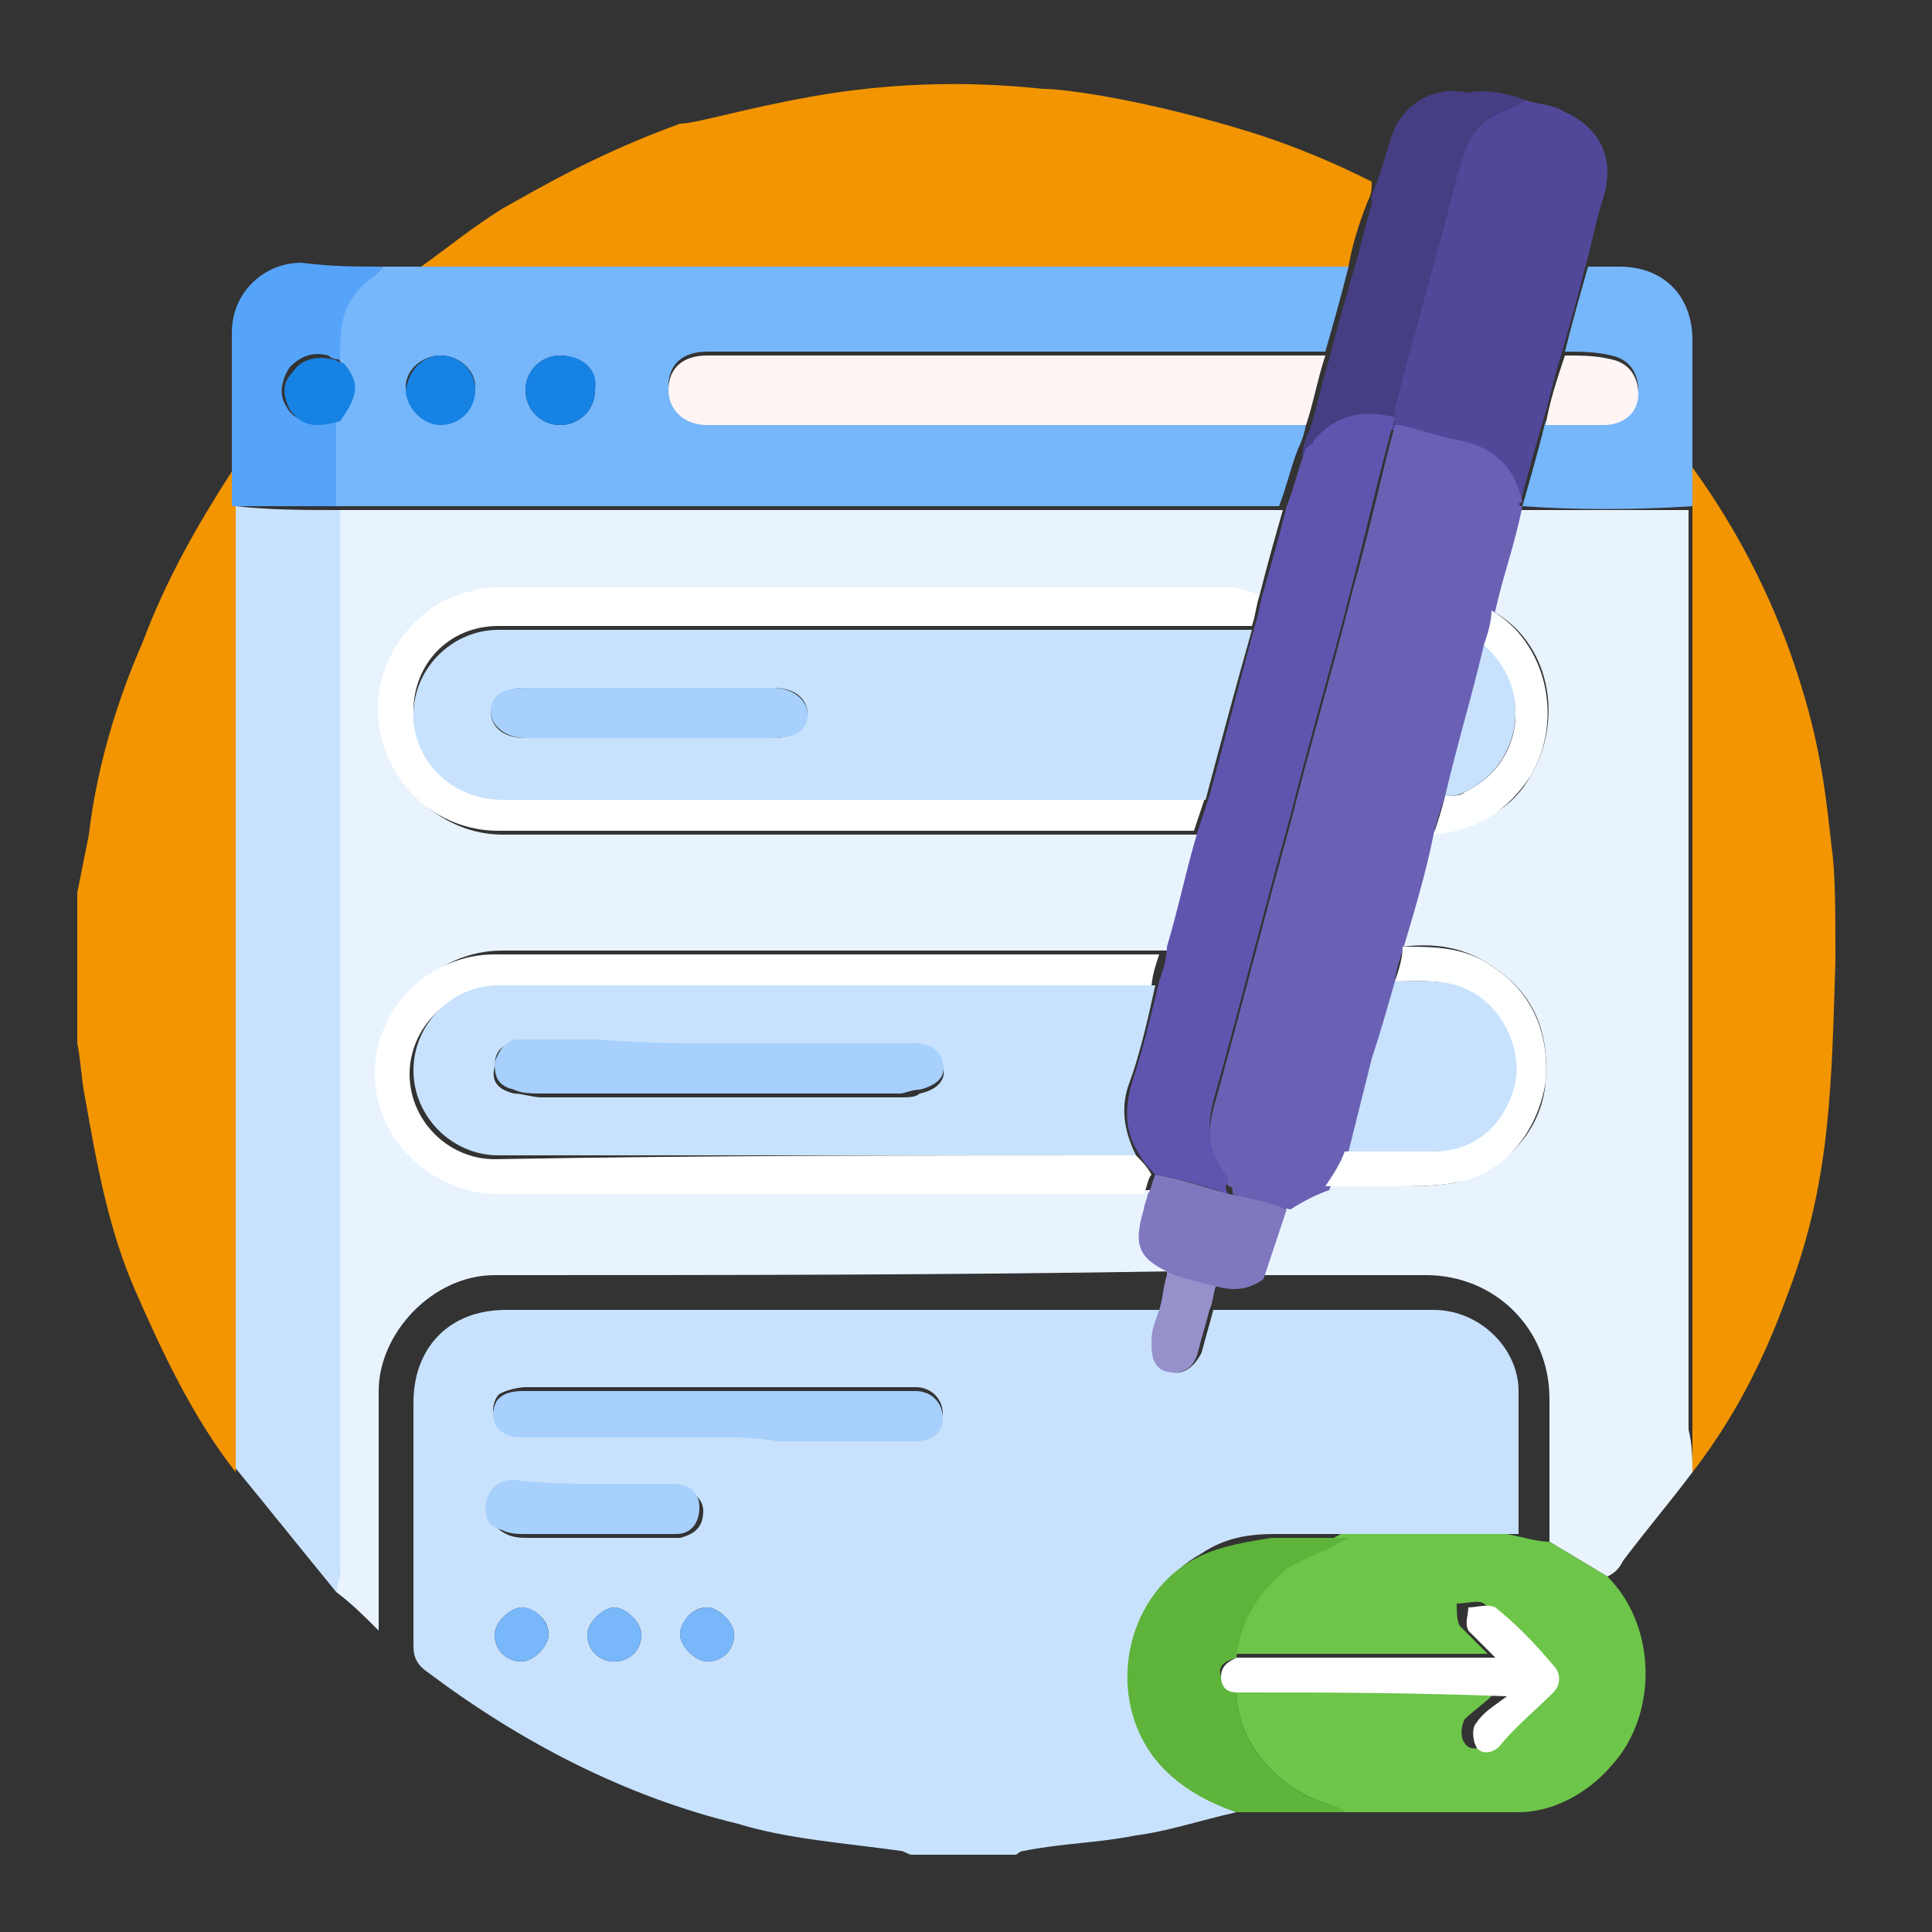 <?xml version="1.0" encoding="UTF-8"?> <svg xmlns="http://www.w3.org/2000/svg" xmlns:xlink="http://www.w3.org/1999/xlink" version="1.1" id="Capa_1" x="0px" y="0px" viewBox="0 0 50 50" style="enable-background:new 0 0 50 50;" xml:space="preserve"><rect x="0" y="0" width="50" height="50" fill="#333333" stroke="none"/> <style type="text/css"> .st0{fill:#C8E2FD;} .st1{fill:#F29501;} .st2{fill:#E9F3FE;} .st3{fill:#76B6FA;} .st4{fill:#F29500;} .st5{fill:#6DC54A;} .st6{fill:#51489A;} .st7{fill:#463E83;} .st8{fill:#5EB33B;} .st9{fill:#55A4F9;} .st10{fill:#A7D0FC;} .st11{fill:#A8D0FC;} .st12{fill:#9690CB;} .st13{fill:#78B7FA;} .st14{fill:#6A61B4;} .st15{fill:#FEFFFF;} .st16{fill:#8078BF;} .st17{fill:#5F55AF;} .st18{fill:#FFF5F5;} .st19{fill:#1682E3;} .st20{fill:#FEFFFE;} .st21{fill:#FFFFFF;} </style> <path class="st0" d="M32,46.9c-0.9,0.2-1.8,0.5-2.6,0.6c-1,0.2-1.9,0.2-2.9,0.4c-0.1,0-0.2,0.1-0.2,0.1c-0.9,0-1.8,0-2.7,0 c-0.1,0-0.2-0.1-0.3-0.1c-1.4-0.2-2.9-0.3-4.2-0.7c-2.9-0.7-5.6-2.1-8-3.9c-0.3-0.2-0.4-0.4-0.4-0.7c0-2.1,0-4.2,0-6.3 c0-1.4,0.9-2.4,2.4-2.4c5.5,0,11,0,16.5,0c0.2,0,0.4,0,0.5,0c-0.1,0.3-0.1,0.5-0.2,0.8c-0.1,0.3,0,0.7,0.4,0.8 c0.3,0.1,0.6-0.1,0.8-0.5c0.1-0.4,0.2-0.7,0.3-1.1c1.9,0,3.8,0,5.7,0c1.2,0,2.2,1,2.2,2.1c0,1.2,0,2.5,0,3.7c-1.4,0-2.9,0-4.3,0 c-0.7,0-1.3,0-2,0c-0.7,0-1.3,0.1-1.9,0.5c-1.8,1-2.4,3.5-1.2,5.1C30.4,46.2,31.2,46.6,32,46.9z M18.6,37.2c0.5,0,1,0,1.5,0 c1.2,0,2.4,0,3.6,0c0.4,0,0.7-0.3,0.7-0.6c0-0.4-0.3-0.7-0.7-0.7c-0.1,0-0.3,0-0.5,0c-3.2,0-6.4,0-9.6,0c-0.2,0-0.6,0.1-0.7,0.2 c-0.1,0.1-0.2,0.4-0.1,0.6c0.1,0.3,0.4,0.4,0.7,0.4C15.2,37.2,16.9,37.2,18.6,37.2z M15.4,38.4c-0.7,0-1.3,0-2,0 c-0.4,0-0.6,0.2-0.7,0.5c-0.1,0.3,0,0.6,0.4,0.8c0.2,0.1,0.4,0.1,0.6,0.1c1.1,0,2.2,0,3.4,0c0.2,0,0.3,0,0.5,0 c0.4-0.1,0.6-0.3,0.6-0.7c0-0.3-0.3-0.6-0.7-0.6C16.8,38.4,16.1,38.4,15.4,38.4z M16.6,42.3c0-0.3-0.4-0.7-0.7-0.7 c-0.3,0-0.7,0.4-0.7,0.7c0,0.4,0.3,0.7,0.7,0.7C16.3,43,16.6,42.7,16.6,42.3z M13.5,43c0.3,0,0.7-0.4,0.7-0.7c0-0.4-0.4-0.7-0.7-0.7 c-0.3,0-0.7,0.4-0.7,0.7C12.8,42.7,13.1,43,13.5,43z M18.3,43c0.4,0,0.7-0.3,0.7-0.7c0-0.3-0.4-0.7-0.7-0.7c-0.4,0-0.7,0.4-0.7,0.7 C17.6,42.6,18,43,18.3,43z"></path> <path class="st1" d="M6.1,38.1C5,36.7,4.2,35,3.5,33.4c-0.7-1.6-1-3.3-1.3-5c-0.1-0.5-0.1-0.9-0.2-1.4c0-1.3,0-2.6,0-3.9 c0.1-0.5,0.2-1,0.3-1.5c0.2-1.7,0.7-3.4,1.4-5c0.6-1.6,1.4-3,2.3-4.4C6,12.1,6.1,12,6.1,12c0,0.4,0,0.8,0,1.2c0,0.2,0,0.4,0,0.5 c0,7.9,0,15.9,0,23.8C6.1,37.7,6.1,37.9,6.1,38.1z"></path> <path class="st2" d="M43.8,38.1c-0.6,0.8-1.2,1.5-1.8,2.3c-0.1,0.2-0.2,0.3-0.4,0.4c-0.5-0.3-1-0.6-1.5-0.9c0-1.2,0-2.5,0-3.7 c0-1.8-1.4-3.2-3.2-3.2c-1.4,0-2.8,0-4.2,0c0.2-0.6,0.4-1.2,0.6-1.8c0.3-0.1,0.7-0.3,1-0.5c0.6,0,1.2,0,1.8,0c0.5,0,1.1,0,1.6-0.1 c1.2-0.3,2.2-1.3,2.3-2.6c0.1-1.3-0.3-2.3-1.4-3c-0.7-0.5-1.5-0.6-2.3-0.5c0.2-1,0.5-2,0.8-3c1.1-0.1,2-0.5,2.5-1.4 c0.9-1.5,0.5-3.5-1-4.3c0.2-0.9,0.5-1.7,0.7-2.6c1.5,0,2.9,0,4.4,0c0,0.2,0,0.4,0,0.5c0,7.8,0,15.6,0,23.3 C43.8,37.4,43.8,37.8,43.8,38.1z"></path> <path class="st3" d="M9.9,6.9c0.3,0,0.7,0,1,0c0.2,0,0.4,0,0.5,0c7.8,0,15.6,0,23.5,0c-0.2,0.8-0.4,1.5-0.6,2.2c-5.3,0-10.7,0-16,0 c-0.6,0-1,0.3-1,0.9s0.4,0.9,1,0.9c5.2,0,10.4,0,15.5,0c0,0.2-0.1,0.5-0.2,0.7c-0.2,0.5-0.3,1-0.5,1.5c-5.3,0-10.7,0-16,0 c-2.8,0-5.6,0-8.4,0c0-0.8,0-1.6,0-2.3c0.5-0.7,0.5-0.9,0-1.6c0-0.6,0-1.2,0.4-1.7C9.4,7.3,9.7,7.2,9.9,6.9z M15.4,10.1 c0-0.5-0.4-0.9-0.9-0.9c-0.5,0-0.9,0.4-0.9,0.9c0,0.5,0.4,0.9,0.9,0.9C15,11,15.4,10.6,15.4,10.1z M11.4,9.2c-0.5,0-0.9,0.4-0.9,0.8 c0,0.5,0.4,0.9,0.9,0.9c0.5,0,0.9-0.4,0.9-0.9C12.3,9.6,11.9,9.2,11.4,9.2z"></path> <path class="st4" d="M34.9,6.9c-7.8,0-15.6,0-23.5,0c-0.2,0-0.4,0-0.5,0c0.7-0.5,1.3-1,2.1-1.5c0.9-0.5,2.4-1.4,4.6-2.2 C18,3.2,19.3,2.8,21,2.5c2.8-0.5,5-0.3,6-0.2c0.6,0,2.7,0.3,5.3,1.1c1.3,0.4,2.4,0.9,3.2,1.3c0,0.2,0,0.3-0.1,0.5 C35.2,5.7,35,6.3,34.9,6.9z"></path> <path class="st4" d="M43.8,38.1c0-0.3,0-0.7,0-1c0-7.8,0-15.6,0-23.3c0-0.2,0-0.4,0-0.5c0-0.4,0-0.8,0-1.2c1.6,2.2,2.4,4.3,2.8,5.6 c0.6,1.9,0.7,3.4,0.8,4.2c0.1,0.7,0.1,1.6,0.1,3c-0.1,3-0.1,5.6-1.2,8.5C45.9,34.5,45.2,36.3,43.8,38.1z"></path> <path class="st5" d="M40.1,39.9c0.5,0.3,1,0.6,1.5,0.9c1.3,1.3,1.3,3.6,0.1,4.9c-0.6,0.7-1.5,1.2-2.4,1.2c-1.5,0-3,0-4.5,0 c-0.1-0.1-0.3-0.1-0.4-0.2C33,46.3,32,45,32,43.8c2.2,0,4.4,0,6.7,0c-0.3,0.3-0.6,0.5-0.8,0.7c-0.1,0.2-0.1,0.5,0,0.6 c0.1,0.2,0.4,0.2,0.6,0c0.5-0.5,0.9-1,1.4-1.4c0.2-0.2,0.2-0.5,0-0.7c-0.5-0.5-0.9-1-1.5-1.5c-0.1-0.1-0.5,0-0.7,0 c0,0.2,0,0.5,0.1,0.6c0.2,0.2,0.4,0.4,0.7,0.7c-2.3,0-4.5,0-6.7,0c0-1,0.5-1.7,1.3-2.3c0.5-0.4,1.1-0.5,1.6-0.8c1.4,0,2.9,0,4.3,0 C39.5,39.8,39.8,39.9,40.1,39.9z"></path> <path class="st6" d="M39.5,2.6c0.3,0.1,0.7,0.1,1,0.3c0.9,0.4,1.3,1.2,1,2.2c-0.2,0.6-0.3,1.2-0.5,1.9c-0.2,0.8-0.4,1.5-0.6,2.2 c-0.2,0.6-0.3,1.2-0.5,1.8c-0.2,0.7-0.4,1.4-0.6,2.2c0,0-0.1-0.1-0.2-0.1c-0.1-0.9-0.7-1.4-1.6-1.6c-0.5-0.1-1-0.3-1.6-0.4 c0-0.1,0-0.3,0-0.4c0.5-2,1.1-4,1.6-6C37.9,4,38,3.4,38.5,3.1C38.8,2.9,39.1,2.7,39.5,2.6z"></path> <path class="st7" d="M39.5,2.6c-0.3,0.2-0.7,0.3-1,0.5C38,3.4,37.9,4,37.7,4.6c-0.5,2-1.1,4-1.6,6c0,0.1,0,0.3,0,0.4 c0,0-0.1,0-0.1,0c-0.8-0.2-1.5-0.2-2.1,0.6c0,0.1-0.1,0.1-0.2,0.2c0-0.2,0.1-0.5,0.2-0.7c0.2-0.6,0.3-1.2,0.5-1.8 c0.2-0.8,0.4-1.5,0.6-2.2c0.2-0.6,0.3-1.2,0.5-1.8c0-0.2,0-0.3,0.1-0.5c0.2-0.5,0.3-1,0.5-1.5c0.3-0.6,1-1.1,1.9-0.9 C38.4,2.3,39,2.4,39.5,2.6z"></path> <path class="st8" d="M32,43.8c0,1.2,1,2.5,2.4,2.9c0.1,0,0.3,0.1,0.4,0.2c-0.9,0-1.8,0-2.8,0c-0.9-0.3-1.7-0.8-2.2-1.5 c-1.2-1.7-0.6-4.2,1.2-5.1c0.6-0.3,1.3-0.4,1.9-0.5c0.7,0,1.3,0,2,0c-0.5,0.3-1.1,0.5-1.6,0.8c-0.7,0.6-1.2,1.3-1.3,2.3 c-0.3,0.1-0.5,0.2-0.4,0.5C31.6,43.6,31.8,43.8,32,43.8z"></path> <path class="st3" d="M39.4,13.1c0.2-0.7,0.4-1.4,0.6-2.2c0.5,0,1,0,1.5,0c0.5,0,0.9-0.3,0.9-0.8c0-0.4-0.2-0.8-0.7-0.9 c-0.4-0.1-0.8-0.1-1.2-0.1c0.2-0.8,0.4-1.5,0.6-2.2c0.3,0,0.6,0,0.8,0c1.2,0,1.9,0.8,1.9,1.9c0,1,0,2.1,0,3.1c0,0.4,0,0.8,0,1.2 C42.3,13.2,40.8,13.2,39.4,13.1C39.4,13.2,39.4,13.1,39.4,13.1z"></path> <path class="st9" d="M9.9,6.9C9.7,7.2,9.4,7.3,9.2,7.6C8.8,8.1,8.8,8.7,8.8,9.3c-0.1,0-0.2,0-0.3-0.1c-0.4-0.1-0.7,0-1,0.3 c-0.2,0.3-0.3,0.7-0.1,1c0.2,0.4,0.6,0.5,1.3,0.3c0,0.8,0,1.6,0,2.3l0,0c-0.9,0-1.8,0-2.7,0c0-0.4,0-0.8,0-1.2c0-1.1,0-2.2,0-3.3 c0-1,0.8-1.8,1.8-1.8C8.6,6.9,9.2,6.9,9.9,6.9z"></path> <path class="st10" d="M18.6,37.2c-1.7,0-3.4,0-5.1,0c-0.3,0-0.6-0.1-0.7-0.4c-0.1-0.2,0-0.5,0.1-0.6c0.2-0.2,0.5-0.2,0.7-0.2 c3.2,0,6.4,0,9.6,0c0.1,0,0.3,0,0.5,0c0.4,0,0.7,0.3,0.7,0.7c0,0.4-0.3,0.6-0.7,0.6c-1.2,0-2.4,0-3.6,0 C19.6,37.2,19.1,37.2,18.6,37.2z"></path> <path class="st11" d="M15.4,38.4c0.7,0,1.3,0,2,0c0.4,0,0.7,0.2,0.7,0.6c0,0.4-0.2,0.7-0.6,0.7c-0.2,0-0.3,0-0.5,0 c-1.1,0-2.2,0-3.4,0c-0.2,0-0.4,0-0.6-0.1c-0.4-0.1-0.5-0.4-0.4-0.8c0.1-0.3,0.3-0.5,0.7-0.5C14.1,38.4,14.8,38.4,15.4,38.4z"></path> <path class="st12" d="M31.5,33.2c-0.1,0.2-0.1,0.5-0.2,0.7c-0.1,0.4-0.2,0.7-0.3,1.1c-0.1,0.4-0.4,0.6-0.8,0.5 c-0.4-0.1-0.4-0.5-0.4-0.8c0-0.3,0.1-0.5,0.2-0.8c0.1-0.3,0.1-0.6,0.2-0.9c0,0,0-0.1,0-0.1C30.7,33,31.1,33.1,31.5,33.2z"></path> <path class="st13" d="M16.6,42.3c0,0.4-0.3,0.7-0.7,0.7c-0.4,0-0.7-0.3-0.7-0.7c0-0.3,0.4-0.7,0.7-0.7C16.2,41.6,16.6,42,16.6,42.3z "></path> <path class="st13" d="M13.5,43c-0.4,0-0.7-0.3-0.7-0.7c0-0.3,0.4-0.7,0.7-0.7c0.4,0,0.7,0.4,0.7,0.7C14.2,42.6,13.8,43,13.5,43z"></path> <path class="st13" d="M18.3,43c-0.3,0-0.7-0.4-0.7-0.7c0-0.4,0.4-0.7,0.7-0.7c0.3,0,0.7,0.4,0.7,0.7C19,42.7,18.7,43,18.3,43z"></path> <path class="st2" d="M30.4,32.9C30.3,33,30.3,33,30.4,32.9C24.5,33,18.7,33,12.8,33c-1.6,0-3,1.5-3,3c0,2,0,4.1,0,6.2 c-0.4-0.4-0.7-0.7-1.1-1c0-0.2,0.1-0.4,0.1-0.5c0-9.2,0-18.3,0-27.5l0,0c2.8,0,5.6,0,8.4,0c5.3,0,10.7,0,16,0 c-0.2,0.7-0.4,1.4-0.6,2.2c-0.2,0-0.4-0.1-0.5-0.1c-6.4,0-12.7,0-19,0c-0.3,0-0.5,0-0.8,0.1c-1.5,0.4-2.6,1.9-2.4,3.4 c0.2,1.6,1.6,2.8,3.1,2.8c6,0,12,0,18,0c-0.3,1-0.5,2-0.8,3c-5.7,0-11.5,0-17.2,0c-1.7,0-3.1,1.4-3.1,3.1c0,1.7,1.4,3.1,3.2,3.1 c5.6,0,11.1,0,16.7,0c0,0.1,0,0.3-0.1,0.4C29.3,32.2,29.4,32.5,30.4,32.9z"></path> <path class="st0" d="M8.8,13.2c0,9.2,0,18.3,0,27.5c0,0.2-0.1,0.4-0.1,0.5c-0.9-1.1-1.7-2.1-2.6-3.2c0-0.2,0-0.4,0-0.6 c0-7.9,0-15.9,0-23.8c0-0.2,0-0.4,0-0.5C7,13.2,7.9,13.2,8.8,13.2z"></path> <path class="st14" d="M39.4,13.1C39.4,13.1,39.4,13.2,39.4,13.1c-0.2,1-0.5,1.8-0.7,2.7c-0.1,0.3-0.2,0.6-0.2,0.9 c-0.4,1.3-0.7,2.6-1.1,3.9c-0.1,0.3-0.2,0.6-0.3,1c-0.2,1-0.5,2-0.8,3c-0.1,0.3-0.2,0.6-0.2,0.9c-0.2,0.7-0.4,1.4-0.6,2 c-0.2,0.8-0.4,1.6-0.6,2.4c-0.2,0.3-0.4,0.6-0.5,0.9c-0.3,0.1-0.7,0.3-1,0.5c-0.5-0.1-1-0.2-1.5-0.4c0-0.1,0-0.2-0.1-0.2 c-0.5-0.6-0.6-1.2-0.4-2c0.7-2.5,1.3-4.9,2-7.4c0.5-2,1.1-4,1.6-6c0.4-1.4,0.7-2.8,1.1-4.3c0,0,0.1,0,0.1,0c0.5,0.1,1,0.3,1.6,0.4 c0.9,0.2,1.4,0.7,1.6,1.6C39.2,13,39.3,13.1,39.4,13.1z"></path> <path class="st15" d="M36.1,25.4c0.1-0.3,0.2-0.6,0.2-0.9c0.8,0,1.6,0,2.3,0.5c1.1,0.7,1.5,1.8,1.4,3c-0.2,1.3-1.1,2.4-2.3,2.6 c-0.5,0.1-1.1,0.1-1.6,0.1c-0.6,0-1.2,0-1.8,0c0.2-0.3,0.4-0.6,0.5-0.9c0.7,0,1.5,0,2.2,0c1,0,1.8-0.7,2.1-1.7 c0.2-0.8-0.2-1.8-0.9-2.3C37.6,25.3,36.8,25.4,36.1,25.4z"></path> <path class="st16" d="M31.8,30.9c0.5,0.1,1,0.2,1.5,0.4c-0.2,0.6-0.4,1.2-0.6,1.8c-0.4,0.3-0.8,0.3-1.2,0.2 c-0.4-0.1-0.8-0.2-1.1-0.3c-0.9-0.4-1.1-0.7-0.8-1.7c0-0.1,0.1-0.3,0.1-0.4c0.1-0.1,0.1-0.3,0.2-0.5C30.5,30.5,31.1,30.7,31.8,30.9z "></path> <path class="st15" d="M37.1,21.6c0.1-0.3,0.2-0.6,0.3-1c0.2,0,0.4,0,0.5-0.1c1.5-0.7,1.8-2.6,0.5-3.8c0.1-0.3,0.2-0.6,0.2-0.9 c1.4,0.8,1.9,2.8,1,4.3C39,21,38.2,21.5,37.1,21.6z"></path> <path class="st17" d="M31.8,30.9c-0.6-0.2-1.3-0.4-1.9-0.5c-0.1-0.1-0.3-0.3-0.4-0.5c-0.4-0.6-0.4-1.2-0.2-1.9 c0.3-0.9,0.5-1.8,0.7-2.6c0.1-0.3,0.2-0.6,0.2-0.9c0.3-1,0.5-2,0.8-3c0.1-0.3,0.2-0.6,0.3-0.9c0.4-1.5,0.8-3,1.2-4.5 c0.1-0.3,0.1-0.5,0.2-0.8c0.2-0.7,0.4-1.4,0.6-2.2c0.2-0.5,0.3-1,0.5-1.5c0.1-0.1,0.2-0.1,0.2-0.2c0.6-0.7,1.3-0.8,2.1-0.6 c-0.4,1.4-0.7,2.8-1.1,4.3c-0.5,2-1.1,4-1.6,6c-0.7,2.5-1.3,4.9-2,7.4c-0.2,0.8-0.1,1.4,0.4,2C31.7,30.7,31.7,30.8,31.8,30.9z"></path> <path class="st18" d="M34.3,9.2c-0.2,0.6-0.3,1.2-0.5,1.8c-5.2,0-10.4,0-15.5,0c-0.6,0-1-0.4-1-0.9c0-0.6,0.4-0.9,1-0.9 C23.6,9.2,29,9.2,34.3,9.2z"></path> <path class="st19" d="M8.8,10.9c-0.7,0.2-1,0.1-1.3-0.3c-0.2-0.4-0.2-0.7,0.1-1c0.2-0.3,0.6-0.4,1-0.3c0.1,0,0.2,0.1,0.3,0.1 C9.3,9.9,9.3,10.2,8.8,10.9z"></path> <path class="st19" d="M15.4,10.1c0,0.5-0.4,0.9-0.9,0.9c-0.5,0-0.9-0.4-0.9-0.9c0-0.5,0.4-0.9,0.9-0.9C15.1,9.2,15.5,9.6,15.4,10.1z "></path> <path class="st19" d="M11.4,9.2c0.5,0,0.9,0.4,0.9,0.9c0,0.5-0.4,0.9-0.9,0.9c-0.5,0-0.9-0.5-0.9-0.9C10.6,9.5,11,9.2,11.4,9.2z"></path> <path class="st20" d="M32,43.8c-0.3,0-0.4-0.2-0.4-0.4c0-0.3,0.2-0.4,0.4-0.5c2.2,0,4.4,0,6.7,0c-0.3-0.3-0.5-0.5-0.7-0.7 C37.9,42,38,41.8,38,41.6c0.2,0,0.5-0.1,0.7,0c0.5,0.4,1,0.9,1.5,1.5c0.2,0.2,0.2,0.5,0,0.7c-0.5,0.5-1,0.9-1.4,1.4 c-0.2,0.2-0.5,0.2-0.6,0c-0.1-0.2-0.1-0.5,0-0.6c0.2-0.3,0.4-0.4,0.8-0.7C36.4,43.8,34.2,43.8,32,43.8z"></path> <path class="st18" d="M40.5,9.2c0.4,0,0.8,0,1.2,0.1c0.5,0.1,0.7,0.5,0.7,0.9c0,0.5-0.4,0.8-0.9,0.8c-0.5,0-1,0-1.5,0 C40.1,10.4,40.3,9.8,40.5,9.2z"></path> <path class="st21" d="M32.6,15.4c-0.1,0.3-0.1,0.5-0.2,0.8c-1.9,0-3.9,0-5.8,0c-4.6,0-9.1,0-13.7,0c-1.3,0-2.2,1-2.2,2.2 c0,1.3,1,2.2,2.3,2.2c6.1,0,12.2,0,18.2,0c-0.1,0.3-0.2,0.6-0.3,0.9c-6,0-12,0-18,0c-1.6,0-2.9-1.2-3.1-2.8 c-0.2-1.5,0.9-3.1,2.4-3.4c0.3-0.1,0.5-0.1,0.8-0.1c6.3,0,12.7,0,19,0C32.2,15.3,32.4,15.3,32.6,15.4z"></path> <path class="st21" d="M29.4,29.9c0.1,0.1,0.3,0.3,0.4,0.5c-0.1,0.1-0.1,0.3-0.2,0.5c-5.6,0-11.1,0-16.7,0c-1.7,0-3.2-1.4-3.2-3.1 c0-1.7,1.4-3.1,3.1-3.1c5.7,0,11.5,0,17.2,0c-0.1,0.3-0.2,0.6-0.2,0.9c-5.7,0-11.4,0-17,0c-1.2,0-2.2,1-2.2,2.2c0,1.2,1,2.2,2.2,2.2 C18.4,29.9,23.9,29.9,29.4,29.9z"></path> <path class="st0" d="M36.1,25.4c0.8,0,1.5-0.1,2.2,0.4c0.7,0.5,1.1,1.5,0.9,2.3c-0.3,1.1-1.1,1.7-2.1,1.7c-0.7,0-1.5,0-2.2,0 c0.2-0.8,0.4-1.6,0.6-2.4C35.7,26.8,35.9,26.1,36.1,25.4z"></path> <path class="st0" d="M38.4,16.7c1.3,1.1,1,3.1-0.5,3.8c-0.2,0.1-0.3,0.1-0.5,0.1C37.7,19.3,38.1,18,38.4,16.7z"></path> <path class="st0" d="M31.2,20.7c-6.1,0-12.1,0-18.2,0c-1.3,0-2.3-1-2.3-2.2c0-1.2,1-2.2,2.2-2.2c4.6,0,9.1,0,13.7,0 c1.9,0,3.9,0,5.8,0C32,17.7,31.6,19.2,31.2,20.7z M16.8,19.1c1.1,0,2.1,0,3.2,0c0.5,0,0.8-0.2,0.9-0.6c0-0.4-0.3-0.7-0.9-0.7 c-2.1,0-4.2,0-6.4,0c-0.5,0-0.8,0.2-0.9,0.6c0,0.4,0.3,0.7,0.9,0.7C14.7,19.1,15.7,19.1,16.8,19.1z"></path> <path class="st0" d="M29.4,29.9c-5.5,0-11,0-16.5,0c-1.2,0-2.2-1-2.2-2.2c0-1.2,1-2.2,2.2-2.2c5.7,0,11.4,0,17,0 c-0.2,0.9-0.4,1.8-0.7,2.6C29,28.7,29.1,29.3,29.4,29.9z M18.6,27c-1,0-2.1,0-3.1,0c-0.7,0-1.4,0-2.1,0c-0.4,0-0.6,0.2-0.6,0.6 c-0.1,0.4,0.1,0.6,0.5,0.7c0.2,0,0.5,0.1,0.7,0.1c3.1,0,6.2,0,9.3,0c0.2,0,0.4,0,0.5-0.1c0.5-0.1,0.7-0.4,0.6-0.7 C24.3,27.2,24,27,23.6,27C22,27,20.3,27,18.6,27z"></path> <path class="st10" d="M16.8,19.1c-1.1,0-2.1,0-3.2,0c-0.5,0-0.9-0.3-0.9-0.7c0-0.4,0.3-0.6,0.9-0.6c2.1,0,4.2,0,6.4,0 c0.5,0,0.9,0.3,0.9,0.7c0,0.4-0.3,0.6-0.9,0.6C18.9,19.1,17.9,19.1,16.8,19.1z"></path> <path class="st10" d="M18.6,27c1.7,0,3.3,0,5,0c0.4,0,0.7,0.1,0.8,0.5c0.1,0.4-0.2,0.6-0.6,0.7c-0.2,0-0.4,0.1-0.5,0.1 c-3.1,0-6.2,0-9.3,0c-0.2,0-0.5,0-0.7-0.1c-0.4-0.1-0.5-0.3-0.5-0.7c0.1-0.3,0.3-0.6,0.6-0.6c0.7,0,1.4,0,2.1,0 C16.6,27,17.6,27,18.6,27z"></path> </svg> 